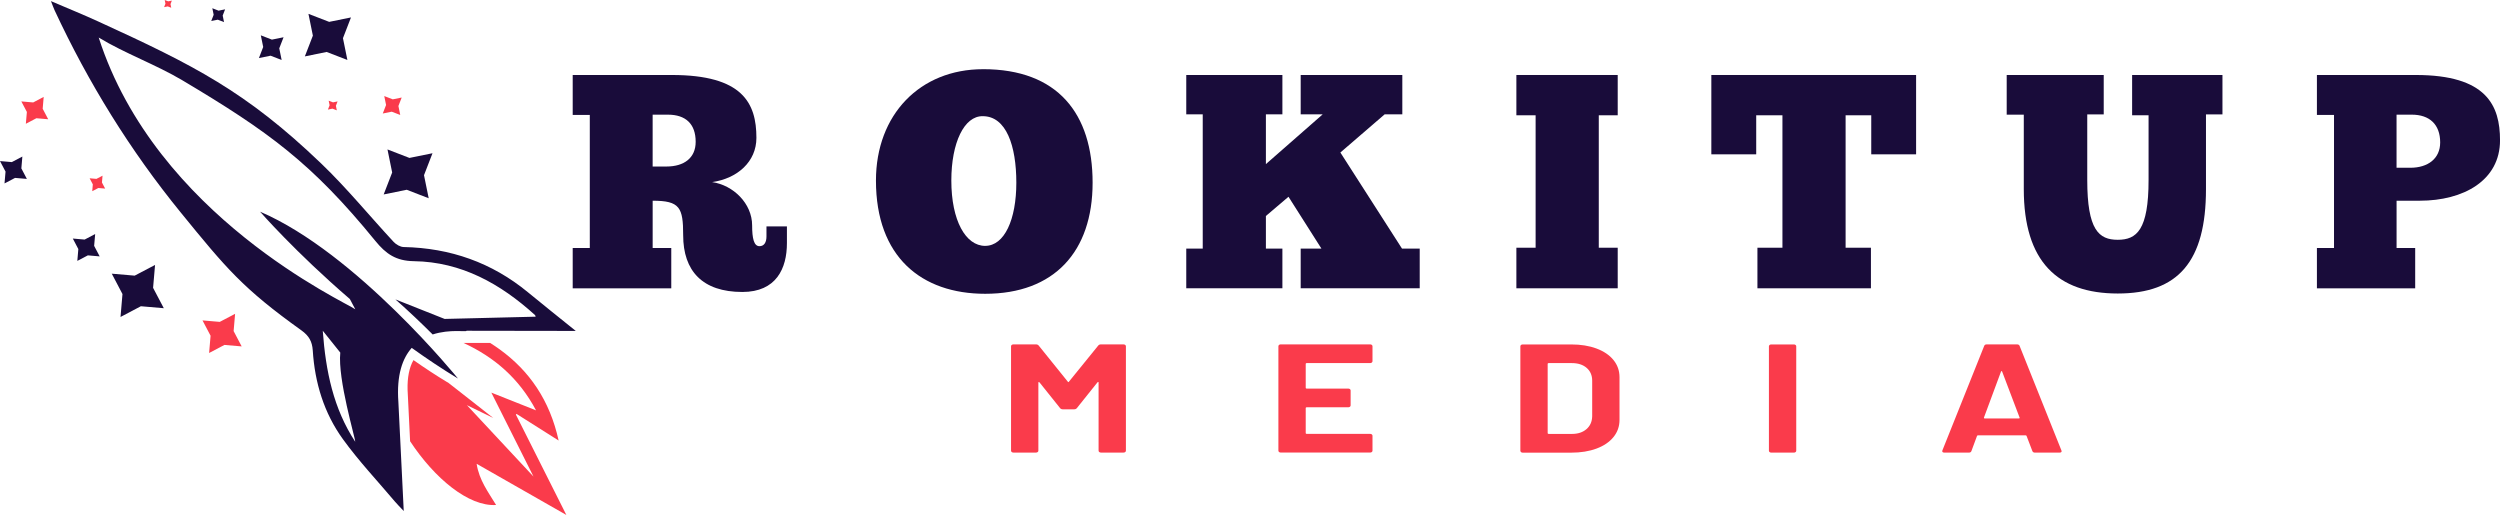 <svg xmlns="http://www.w3.org/2000/svg" id="Layer_1" data-name="Layer 1" viewBox="0 0 1168.44 240.7"><defs><style> .cls-1 { fill: #fa3b4b; } .cls-1, .cls-2 { stroke-width: 0px; } .cls-2 { fill: #190c3a; } </style></defs><g><g><path class="cls-1" d="m514.54,160.96h10.59c.3,0,.56.09.77.25.21.17.32.37.32.61v48.84c0,.24-.11.45-.32.61-.21.17-.47.25-.77.25h-10.59c-.3,0-.56-.08-.77-.25-.21-.17-.32-.37-.32-.61v-31.86c0-.19-.06-.29-.18-.29s-.24.07-.36.22l-9.59,11.99c-.3.39-.72.58-1.27.58h-5.34c-.54,0-.96-.19-1.27-.58l-9.59-11.99c-.12-.15-.24-.21-.36-.18-.12.02-.18.13-.18.32v31.79c0,.24-.11.45-.32.61-.21.17-.47.25-.77.25h-10.59c-.3,0-.56-.08-.77-.25-.21-.17-.32-.37-.32-.61v-48.84c0-.24.1-.44.32-.61.21-.17.47-.25.77-.25h10.59c.54,0,.96.19,1.27.58l13.57,16.84c.18.29.36.29.54,0l13.66-16.84c.3-.39.72-.58,1.27-.58Z"></path><path class="cls-1" d="m641.15,169.45c-.21.17-.47.25-.77.25h-29.67c-.3,0-.45.12-.45.36v11.2c0,.24.15.36.45.36h19.45c.3,0,.56.08.77.25.21.17.32.37.32.61v7.01c0,.24-.11.45-.32.61-.21.17-.47.25-.77.25h-19.45c-.3,0-.45.12-.45.36v11.71c0,.24.15.36.45.36h29.67c.3,0,.56.09.77.25.21.17.32.37.32.61v7.01c0,.24-.11.45-.32.61-.21.17-.47.25-.77.25h-41.8c-.3,0-.56-.08-.77-.25-.21-.17-.32-.37-.32-.61v-48.84c0-.24.1-.44.32-.61.21-.17.47-.25.77-.25h41.8c.3,0,.56.09.77.25.21.17.32.37.32.61v7.01c0,.24-.11.45-.32.61Z"></path><path class="cls-1" d="m710.9,211.29c-.21-.17-.32-.37-.32-.61v-48.84c0-.24.1-.44.32-.61.21-.17.47-.25.77-.25h22.62c4.52,0,8.49.64,11.9,1.92,3.41,1.28,6.05,3.07,7.92,5.38s2.81,4.98,2.81,8.02v19.94c0,3.04-.94,5.71-2.81,8.02-1.87,2.31-4.51,4.11-7.92,5.38-3.41,1.28-7.37,1.92-11.9,1.92h-22.62c-.3,0-.56-.08-.77-.25Zm12.89-8.49h10.95c2.77,0,5.02-.75,6.74-2.24,1.72-1.49,2.61-3.49,2.67-6v-16.62c0-2.5-.86-4.51-2.58-6-1.72-1.49-4.03-2.24-6.92-2.24h-10.86c-.3,0-.45.12-.45.36v32.37c0,.24.15.36.45.36Z"></path><path class="cls-1" d="m827.07,211.29c-.21-.17-.32-.37-.32-.61v-48.84c0-.24.11-.44.32-.61.21-.17.47-.25.77-.25h10.59c.3,0,.56.09.77.25.21.17.32.37.32.61v48.84c0,.24-.11.45-.32.61-.21.17-.47.25-.77.25h-10.59c-.3,0-.56-.08-.77-.25Z"></path><path class="cls-1" d="m949.88,210.82l-2.71-7.08c-.12-.19-.27-.29-.45-.29h-22.26c-.18,0-.33.1-.45.29l-2.62,7.08c-.18.48-.57.72-1.17.72h-11.49c-.36,0-.63-.08-.82-.25-.18-.17-.21-.42-.09-.76l19.54-48.85c.18-.48.57-.72,1.18-.72h14.2c.6,0,1,.24,1.18.72l19.54,48.85c.06.1.09.22.09.36,0,.43-.33.65-1,.65h-11.49c-.6,0-.99-.24-1.17-.72Zm-22.26-15.25h15.92c.36,0,.48-.15.36-.43l-8.14-21.46c-.06-.19-.15-.28-.27-.25-.12.02-.21.11-.27.25l-7.96,21.46c-.06.29.06.43.36.43Z"></path></g><g><path class="cls-2" d="m358.23,110.5c0,2.85-1.14,4.56-3.28,4.56-2.57,0-3.42-3.57-3.42-9.7,0-10.27-8.84-18.83-18.68-20.25,11.84-1.71,20.68-9.56,20.68-20.68,0-16.26-6.42-29.38-39.51-29.38h-46.35v18.68h7.99v62.19h-7.99v18.83h46.07v-18.83h-8.7v-22.11c12.69,0,14.26,3.14,14.26,16.12,0,16.69,8.99,26.53,27.67,26.53,15.83,0,20.82-10.98,20.82-22.82v-7.84h-9.56v4.71Zm-46.78-32.66h-6.42v-24.25h7.13c8.27,0,12.98,4.28,12.98,12.69,0,7.56-5.42,11.55-13.69,11.55Z"></path><polygon class="cls-2" points="626.46 71.28 647.14 53.45 655.41 53.45 655.41 35.05 607.91 35.05 607.91 53.45 618.18 53.45 591.65 76.7 591.65 53.45 599.36 53.45 599.36 35.05 554.43 35.05 554.43 53.45 562.13 53.45 562.13 116.2 554.43 116.2 554.43 134.74 599.36 134.74 599.36 116.2 591.65 116.2 591.65 100.94 602.21 91.96 617.61 116.2 607.91 116.2 607.91 134.74 663.54 134.74 663.54 116.2 655.27 116.2 626.46 71.28"></polygon><polygon class="cls-2" points="708.72 53.88 717.71 53.88 717.71 115.78 708.72 115.78 708.72 134.74 756.08 134.74 756.08 115.78 747.23 115.78 747.23 53.88 756.08 53.88 756.08 35.05 708.72 35.05 708.72 53.88"></polygon><polygon class="cls-2" points="799.84 72.13 820.81 72.13 820.81 53.88 833.07 53.88 833.07 115.78 821.38 115.78 821.38 134.74 874.43 134.74 874.43 115.78 862.59 115.78 862.59 53.88 874.58 53.88 874.58 72.13 895.54 72.13 895.54 35.05 799.84 35.05 799.84 72.13"></polygon><path class="cls-2" d="m996.49,53.88h7.7v30.24c0,23.39-5.56,27.95-14.4,27.95s-14.26-4.56-14.26-27.95v-30.66h7.7v-18.4h-45.35v18.54h7.99v34.8c0,33.8,15.69,48.78,43.93,48.78s41.22-14.98,41.22-48.78v-34.94h7.7v-18.4h-42.22v18.83Z"></path><path class="cls-2" d="m1129.08,35.05h-46.21v18.68h7.99v62.19h-7.99v18.83h45.93v-18.83h-8.7v-22.11h10.84c20.4,0,37.51-9.41,37.51-28.24,0-16.26-6.28-30.52-39.36-30.52Zm-2.57,43.36h-6.42v-24.82h7.13c8.27,0,13.26,4.56,13.26,12.98,0,7.56-5.71,11.84-13.98,11.84Z"></path><path class="cls-2" d="m459.46,32.34c-29.52,0-50.06,21.25-50.06,52.06,0,35.66,21.25,52.91,51.06,52.91,32.23,0,50.2-19.68,50.2-51.92s-16.26-53.06-51.2-53.06Zm1,82.58c-9.13,0-15.83-11.84-15.83-30.52,0-17.69,5.99-30.24,14.69-30.1,10.98,0,15.69,13.84,15.69,31.09s-5.56,29.52-14.55,29.52Z"></path></g></g><g><g><path class="cls-1" d="m229.08,160.29c-4.62,0-9.02-.01-12.47-.02,14.32,6.6,25.95,16.49,33.92,31.52-6.96-2.76-13.93-5.53-20.89-8.29,6.58,13.09,13.15,26.19,19.7,39.23-10.56-11.33-21.1-22.62-31.12-33.37,3.24,1.58,7.97,3.87,12.3,5.98-5.48-4.3-10.97-8.59-16.45-12.9-1.56-1.22-3.12-2.43-4.68-3.65-.17-.07-.34-.15-.5-.25-5.12-3.1-10.37-6.54-15.64-10.24-1.98,3.47-2.9,8.12-2.76,13.86.02.79.06,1.59.12,2.4.36,7.32.71,14.47,1.06,21.66,11.35,17.27,27.3,30.59,40.19,29.8-3.68-6.07-7.9-11.56-9.1-19.26l41.94,23.92c-7.86-15.64-15.72-31.28-23.59-46.91.17-.17.14-.14.31-.32,6.44,4.07,12.83,8.11,19.67,12.44-4.12-18.75-13.64-32.55-27.57-42.62-1.45-1.05-2.93-2.04-4.44-2.99Z"></path><path class="cls-2" d="m192.43,162.59c6.91,4.96,14.14,9.8,21.62,14.33,0,0-47.48-58.68-92.5-77.99,0,0,16.5,18.93,41.96,40.82.85,1.6,1.7,3.21,2.55,4.81-4.81-3.48-93.08-43.55-119.93-127.01,12.3,7.46,26.76,12.64,39.11,19.98,40.19,23.93,60.5,38.64,90.15,75.02,5.02,6.17,9.72,9.4,18.07,9.52,22.2.32,40.48,10.57,56.59,25.18.15.14.18.42.32.76l-42.56,1.05-23-9.13c6.27,5.53,12.14,11.12,17.41,16.39,8.09-2.64,16.12-1.05,15.81-1.73,17.14.02,33.6.05,51.07.08-8.06-6.5-15.26-12.22-22.37-18.08-16.87-13.89-36.27-20.67-58.04-21.13-1.61-.03-3.57-1.18-4.72-2.41-11.29-12.15-21.82-25.09-33.76-36.54C114.99,42.72,90.49,30.44,46.14,10.14c-7.08-3.25-14.31-6.18-22.32-9.61.84,2.11,1.21,3.2,1.68,4.24,15.78,33.89,35.29,65.48,58.92,94.48,21.23,26.06,29.01,35.53,56.42,55.13,3.55,2.55,5.06,5.18,5.34,9.41.94,15.05,5.25,29.24,14.07,41.44,7.42,10.27,16.19,19.55,24.38,29.26,1.03,1.23,2.19,2.34,4.07,4.35-.87-17.58-1.68-33.96-2.51-51.02-.9-12.57,1.94-20.37,6.24-25.23Zm-26.41,43.87c-10.18-15.51-13.78-32.92-15.17-51.89l8.19,10.22c-1.25,12.61,7.03,39.9,6.98,41.67Z"></path></g><g><polygon class="cls-2" points="198.17 81.88 202.14 71.62 191.36 73.81 181.1 69.84 183.29 80.62 179.32 90.88 190.1 88.69 200.36 92.66 198.17 81.88"></polygon><polygon class="cls-1" points="178.9 53.05 183.08 52.2 187.06 53.73 186.21 49.55 187.74 45.58 183.57 46.43 179.59 44.89 180.44 49.07 178.9 53.05"></polygon><polygon class="cls-2" points="160.29 17.85 164.04 8.15 153.85 10.22 144.16 6.47 146.23 16.66 142.48 26.36 152.67 24.28 162.36 28.03 160.29 17.85"></polygon><polygon class="cls-1" points="157.78 47.4 155.64 47.84 153.61 47.05 154.05 49.19 153.26 51.22 155.39 50.78 157.42 51.57 156.99 49.44 157.78 47.4"></polygon><polygon class="cls-2" points="130.52 22.59 132.53 17.41 127.08 18.52 121.9 16.51 123.01 21.96 121.01 27.14 126.45 26.03 131.63 28.03 130.52 22.59"></polygon><polygon class="cls-2" points="105.21 4.36 102.15 4.98 99.24 3.85 99.86 6.91 98.73 9.82 101.79 9.2 104.7 10.32 104.08 7.27 105.21 4.36"></polygon><polygon class="cls-1" points="80.32 .28 78.61 .63 76.98 0 77.33 1.71 76.7 3.34 78.41 2.99 80.03 3.62 79.69 1.91 80.32 .28"></polygon></g><g><polygon class="cls-2" points="56.33 148.14 57.24 137.43 52.24 127.91 62.95 128.83 72.47 123.82 71.55 134.53 76.56 144.05 65.84 143.13 56.33 148.14"></polygon><polygon class="cls-1" points="104.89 161.21 97.73 164.98 98.42 156.92 94.65 149.75 102.71 150.44 109.88 146.67 109.19 154.74 112.95 161.9 104.89 161.21"></polygon><polygon class="cls-1" points="45.95 87.87 43.11 89.36 43.38 86.16 41.89 83.33 45.08 83.6 47.92 82.11 47.65 85.3 49.14 88.14 45.95 87.87"></polygon><polygon class="cls-2" points="41.06 119.35 36.14 121.94 36.61 116.41 34.03 111.49 39.56 111.97 44.48 109.38 44 114.91 46.59 119.83 41.06 119.35"></polygon><polygon class="cls-2" points="2.11 85.73 2.59 80.2 0 75.28 5.53 75.76 10.45 73.17 9.98 78.71 12.56 83.62 7.03 83.15 2.11 85.73"></polygon><polygon class="cls-1" points="12.08 57.85 12.56 52.32 9.97 47.4 15.51 47.88 20.42 45.29 19.95 50.82 22.53 55.74 17 55.26 12.08 57.85"></polygon></g></g></svg>